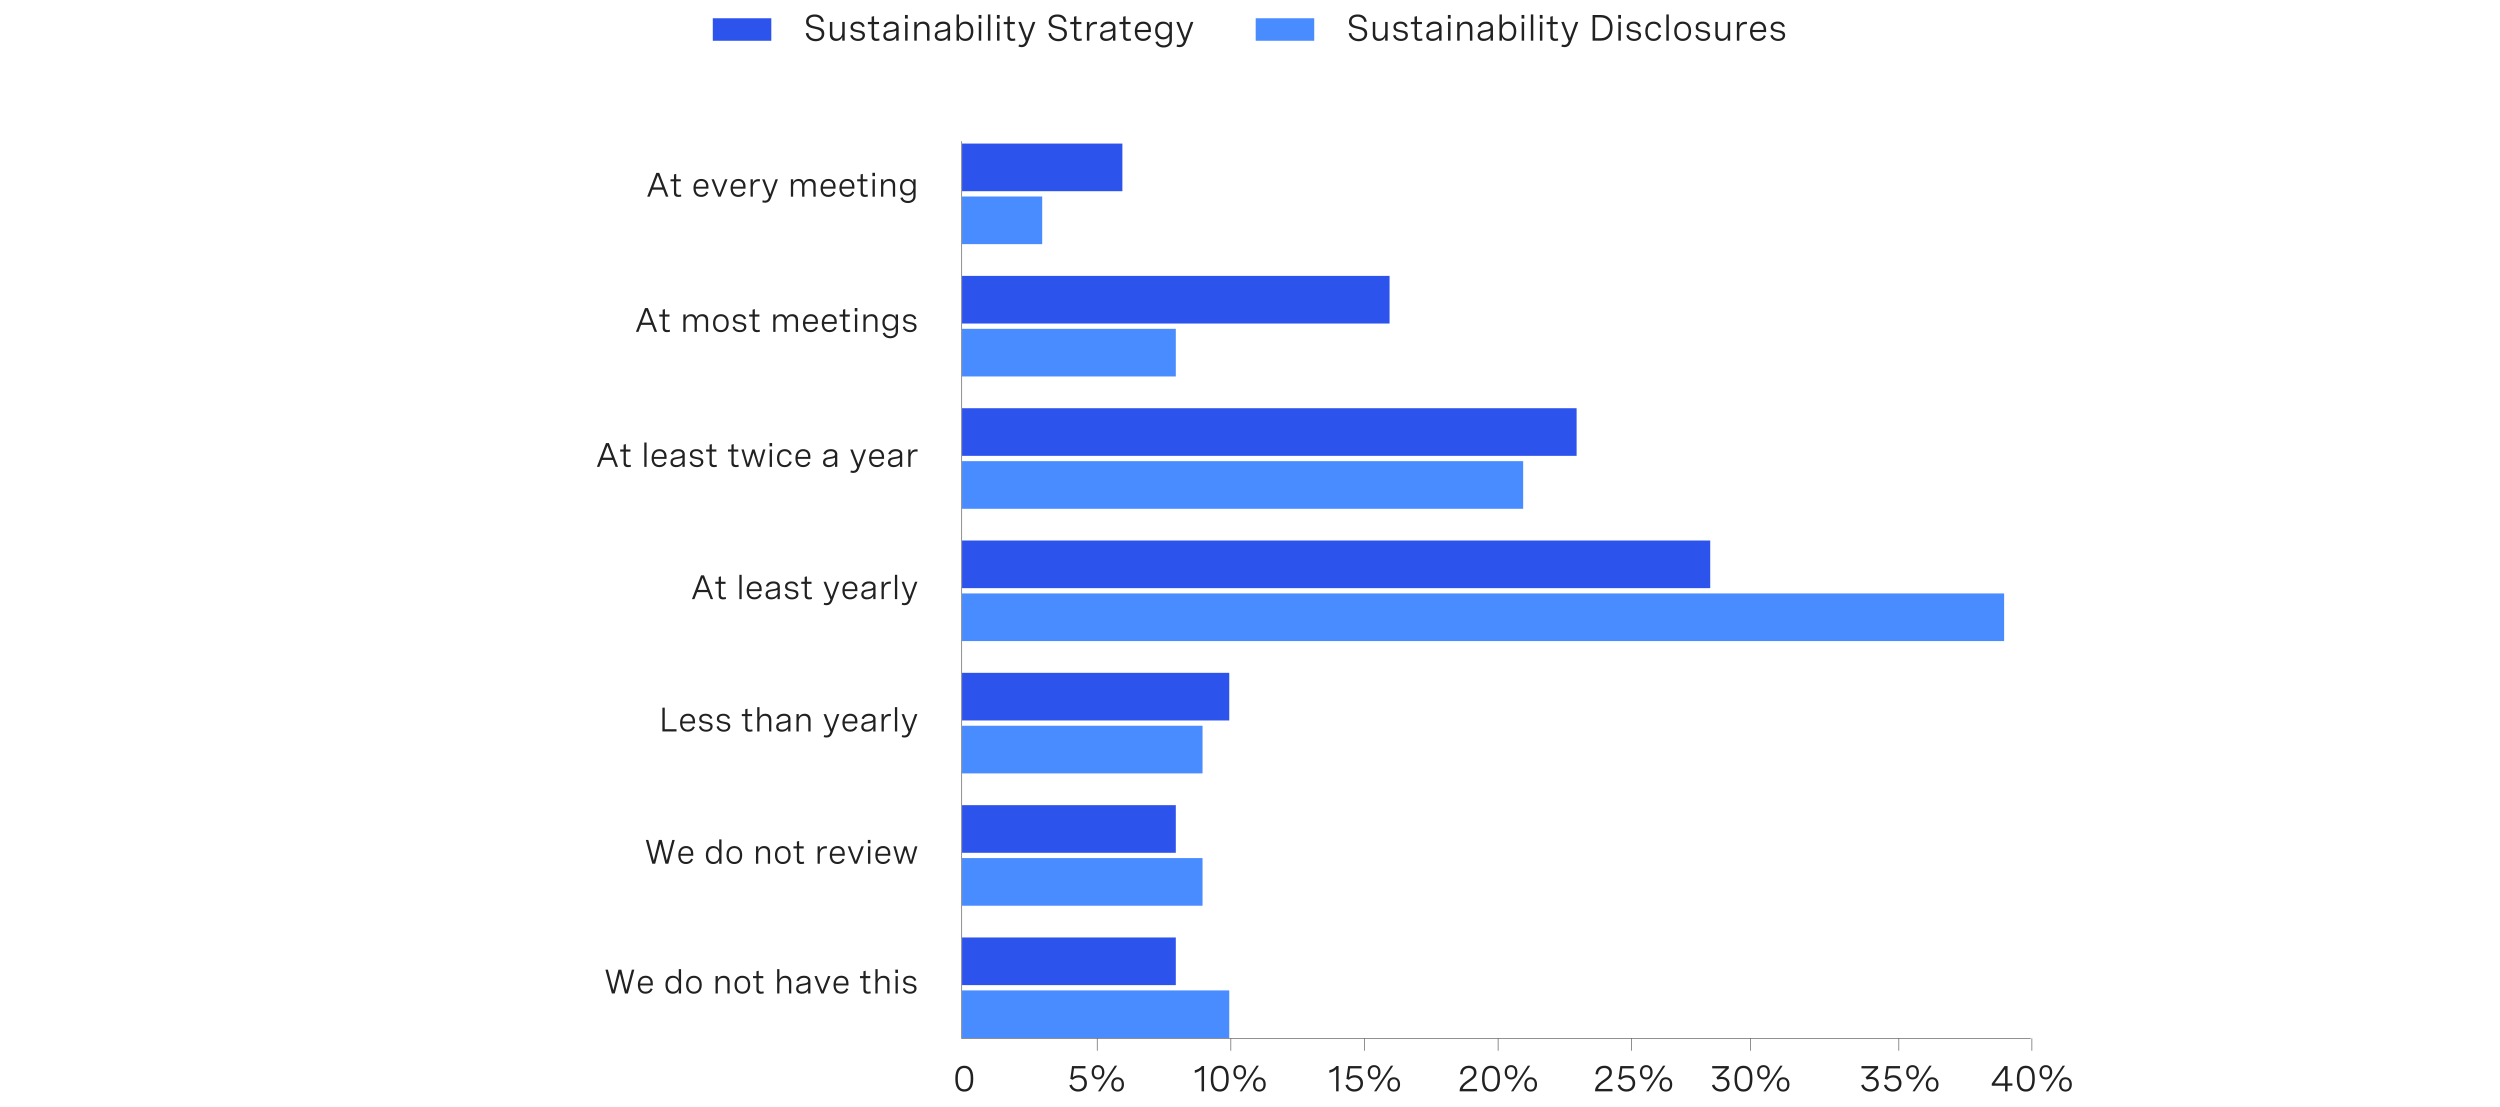 <?xml version="1.0" encoding="UTF-8"?><svg xmlns="http://www.w3.org/2000/svg" viewBox="0 0 956 423.22"><g id="a"/><g id="b"><g><g><g><path d="M521.68,8.43c-.15-1.22-1.02-2.04-2.56-2.04-1.34,0-2.28,.62-2.28,1.8,0,1.39,1.3,1.67,2.69,1.97,1.55,.33,3.29,.65,3.29,2.69,0,1.74-1.27,2.92-3.27,2.92s-3.61-1.24-3.81-3.04l.97-.17c.18,1.45,1.31,2.33,2.84,2.33,1.42,0,2.28-.76,2.28-1.89,0-1.41-1.33-1.7-2.73-2.01-1.58-.34-3.25-.7-3.25-2.69,0-1.8,1.37-2.78,3.32-2.78,2.06,0,3.24,1.09,3.47,2.73l-.96,.17Z" style="fill:#212121;"/><path d="M530.63,15.55h-.94v-1.39c-.43,.94-1.22,1.5-2.36,1.5-1.5,0-2.37-.95-2.37-2.49v-4.79h.94v4.44c0,1.24,.57,1.96,1.65,1.96,1.32,0,2.14-1.03,2.14-2.37v-4.03h.94v7.16Z" style="fill:#212121;"/><path d="M537.39,10.37c-.25-.85-.89-1.32-1.93-1.32s-1.67,.48-1.67,1.22c0,.94,.97,1.1,2.03,1.28,1.22,.2,2.56,.42,2.56,1.91,0,1.32-1.05,2.2-2.66,2.2-1.47,0-2.66-.74-3-2.08l.88-.26c.27,1.07,1.12,1.54,2.13,1.54,1.07,0,1.72-.52,1.72-1.27,0-.93-.99-1.09-2.05-1.29-1.22-.22-2.54-.46-2.54-1.94,0-1.33,1.06-2.11,2.64-2.11s2.46,.77,2.74,1.87l-.84,.25Z" style="fill:#212121;"/><path d="M543.75,8.38v.86h-1.89v4.4c0,.62,.17,1.17,1.11,1.17,.27,0,.56-.05,.87-.13l.1,.79c-.42,.12-.85,.18-1.26,.18-1.76,0-1.76-1.32-1.76-1.81v-4.6h-1.42v-.86h1.42v-1.98l.94-.25v2.23h1.89Z" style="fill:#212121;"/><path d="M551.25,10.42v5.13h-.93v-1.31c-.59,1.06-1.62,1.42-2.64,1.42-1.48,0-2.3-.77-2.3-2.04,0-1.76,1.58-1.95,2.91-2.12,1.13-.15,2.02-.29,2.02-1.18,0-.72-.58-1.22-1.72-1.22s-1.89,.51-2.19,1.39l-.9-.27c.4-1.22,1.47-1.98,3.1-1.98s2.65,.79,2.65,2.17Zm-.94,2.31v-1.05c-.47,.32-1.22,.44-1.98,.55-1.06,.15-2.02,.27-2.02,1.35,0,.85,.6,1.22,1.54,1.22,1.37,0,2.45-.77,2.45-2.08Z" style="fill:#212121;"/><path d="M554.74,5.72v1.38h-1.07v-1.38h1.07Zm-.07,2.67v7.16h-.94v-7.16h.94Z" style="fill:#212121;"/><path d="M557.23,8.38h.94v1.36c.43-.94,1.22-1.5,2.42-1.5,1.59,0,2.45,.96,2.45,2.49v4.81h-.94v-4.47c0-1.24-.57-1.96-1.72-1.96-1.39,0-2.21,1.03-2.21,2.37v4.06h-.94v-7.16Z" style="fill:#212121;"/><path d="M570.91,10.42v5.13h-.93v-1.31c-.59,1.06-1.62,1.42-2.64,1.42-1.48,0-2.3-.77-2.3-2.04,0-1.76,1.58-1.95,2.91-2.12,1.13-.15,2.02-.29,2.02-1.18,0-.72-.58-1.22-1.72-1.22s-1.89,.51-2.19,1.39l-.9-.27c.4-1.22,1.47-1.98,3.1-1.98s2.65,.79,2.65,2.17Zm-.94,2.31v-1.05c-.47,.32-1.22,.44-1.98,.55-1.06,.15-2.02,.27-2.02,1.35,0,.85,.6,1.22,1.54,1.22,1.37,0,2.45-.77,2.45-2.08Z" style="fill:#212121;"/><path d="M573.4,15.55V5.52h.94v4.29c.46-1.13,1.36-1.57,2.44-1.57,2.02,0,3.04,1.5,3.04,3.71s-1.02,3.71-3.06,3.71c-1.07,0-1.96-.42-2.43-1.59v1.48h-.93Zm5.48-3.6c0-1.79-.85-2.86-2.26-2.86s-2.28,1.06-2.28,2.86,.85,2.86,2.28,2.86,2.26-1.07,2.26-2.86Z" style="fill:#212121;"/><path d="M582.9,5.72v1.38h-1.07v-1.38h1.07Zm-.07,2.67v7.16h-.94v-7.16h.94Z" style="fill:#212121;"/><path d="M585.39,5.52h.94V15.55h-.94V5.52Z" style="fill:#212121;"/><path d="M589.88,5.72v1.38h-1.07v-1.38h1.07Zm-.07,2.67v7.16h-.94v-7.16h.94Z" style="fill:#212121;"/><path d="M595.67,8.38v.86h-1.89v4.4c0,.62,.17,1.17,1.11,1.17,.27,0,.56-.05,.87-.13l.1,.79c-.42,.12-.85,.18-1.26,.18-1.76,0-1.76-1.32-1.76-1.81v-4.6h-1.42v-.86h1.42v-1.98l.94-.25v2.23h1.89Z" style="fill:#212121;"/><path d="M602.54,8.38h1l-2.91,7.89c-.44,1.18-1.25,1.76-2.34,1.76-.38,0-.81-.08-1.2-.2l.18-.81c.3,.09,.59,.16,.9,.16,.89,0,1.37-.54,1.68-1.54l-2.84-7.26h1.03l2.3,6.14,2.18-6.14Z" style="fill:#212121;"/><path d="M609.02,5.74h3.23c2.74,0,4.4,1.8,4.4,4.85s-1.63,4.95-4.42,4.95h-3.22V5.74Zm.97,.93v7.94h2.07c2.37,0,3.6-1.48,3.6-4.01s-1.23-3.94-3.6-3.94h-2.07Z" style="fill:#212121;"/><path d="M619.87,5.72v1.38h-1.07v-1.38h1.07Zm-.07,2.67v7.16h-.94v-7.16h.94Z" style="fill:#212121;"/><path d="M626.57,10.37c-.25-.85-.89-1.32-1.93-1.32s-1.67,.48-1.67,1.22c0,.94,.97,1.1,2.03,1.28,1.22,.2,2.56,.42,2.56,1.91,0,1.32-1.05,2.2-2.66,2.2-1.47,0-2.66-.74-3-2.08l.88-.26c.27,1.07,1.12,1.54,2.13,1.54,1.07,0,1.72-.52,1.72-1.27,0-.93-.99-1.09-2.05-1.29-1.22-.22-2.54-.46-2.54-1.94,0-1.33,1.06-2.11,2.64-2.11s2.46,.77,2.74,1.87l-.84,.25Z" style="fill:#212121;"/><path d="M634.3,10.61c-.25-.97-.93-1.51-1.96-1.51-1.35,0-2.26,.94-2.26,2.87,0,1.81,.79,2.84,2.24,2.84,1.06,0,1.74-.55,1.98-1.56l.91,.2c-.33,1.33-1.3,2.21-2.89,2.21-2,0-3.17-1.39-3.17-3.69s1.24-3.72,3.21-3.72c1.59,0,2.53,.87,2.86,2.16l-.91,.2Z" style="fill:#212121;"/><path d="M637.21,5.52h.94V15.55h-.94V5.52Z" style="fill:#212121;"/><path d="M646.68,11.95c0,2.31-1.24,3.71-3.23,3.71s-3.23-1.39-3.23-3.71,1.24-3.71,3.23-3.71,3.23,1.4,3.23,3.71Zm-5.52,0c0,1.84,.86,2.86,2.29,2.86s2.3-1.02,2.3-2.86-.86-2.86-2.3-2.86-2.29,1.03-2.29,2.86Z" style="fill:#212121;"/><path d="M652.97,10.37c-.25-.85-.89-1.32-1.93-1.32s-1.67,.48-1.67,1.22c0,.94,.97,1.1,2.03,1.28,1.22,.2,2.56,.42,2.56,1.91,0,1.32-1.05,2.2-2.66,2.2-1.47,0-2.66-.74-3-2.08l.88-.26c.27,1.07,1.12,1.54,2.13,1.54,1.07,0,1.72-.52,1.72-1.27,0-.93-.99-1.09-2.05-1.29-1.22-.22-2.54-.46-2.54-1.94,0-1.33,1.06-2.11,2.64-2.11s2.46,.77,2.74,1.87l-.84,.25Z" style="fill:#212121;"/><path d="M661.62,15.55h-.94v-1.39c-.43,.94-1.22,1.5-2.36,1.5-1.5,0-2.37-.95-2.37-2.49v-4.79h.94v4.44c0,1.24,.57,1.96,1.65,1.96,1.32,0,2.14-1.03,2.14-2.37v-4.03h.94v7.16Z" style="fill:#212121;"/><path d="M664.18,8.38h.94v1.59c.38-1.17,1.27-1.65,2.32-1.65,.2,0,.4,.02,.61,.06l-.05,.9c-.21-.03-.4-.05-.61-.05-1.46,0-2.27,.98-2.27,2.69v3.64h-.94v-7.16Z" style="fill:#212121;"/><path d="M675.37,12.25h-5.23c.03,1.5,.77,2.56,2.27,2.56,1.11,0,1.78-.58,2.1-1.37l.77,.37c-.48,1.08-1.42,1.85-2.93,1.85-2.08,0-3.14-1.48-3.14-3.65,0-2.31,1.22-3.76,3.22-3.76,1.76,0,2.94,1.13,2.94,3.14v.86Zm-5.22-.8h4.27v-.14c0-1.5-.8-2.21-2.02-2.21-1.39,0-2.14,1-2.25,2.35Z" style="fill:#212121;"/><path d="M681.65,10.37c-.25-.85-.89-1.32-1.93-1.32s-1.67,.48-1.67,1.22c0,.94,.97,1.1,2.03,1.28,1.22,.2,2.56,.42,2.56,1.91,0,1.32-1.05,2.2-2.66,2.2-1.47,0-2.66-.74-3-2.08l.88-.26c.27,1.07,1.12,1.54,2.13,1.54,1.07,0,1.72-.52,1.72-1.27,0-.93-.99-1.09-2.05-1.29-1.22-.22-2.54-.46-2.54-1.94,0-1.33,1.06-2.11,2.64-2.11s2.46,.77,2.74,1.87l-.84,.25Z" style="fill:#212121;"/></g><rect x="480.18" y="6.98" width="22.38" height="8.61" style="fill:#488cff;"/></g><g><g><path d="M314.07,8.43c-.15-1.22-1.02-2.04-2.56-2.04-1.34,0-2.28,.62-2.28,1.8,0,1.39,1.3,1.67,2.69,1.97,1.55,.33,3.29,.65,3.29,2.69,0,1.74-1.27,2.92-3.27,2.92s-3.61-1.24-3.81-3.04l.97-.17c.18,1.45,1.31,2.33,2.84,2.33,1.42,0,2.28-.76,2.28-1.89,0-1.41-1.33-1.7-2.73-2.01-1.58-.34-3.25-.7-3.25-2.69,0-1.8,1.37-2.78,3.32-2.78,2.06,0,3.24,1.09,3.47,2.73l-.96,.17Z" style="fill:#212121;"/><path d="M323.02,15.55h-.94v-1.39c-.43,.94-1.22,1.5-2.36,1.5-1.5,0-2.37-.95-2.37-2.49v-4.79h.94v4.44c0,1.24,.57,1.96,1.65,1.96,1.32,0,2.14-1.03,2.14-2.37v-4.03h.94v7.16Z" style="fill:#212121;"/><path d="M329.78,10.37c-.25-.85-.89-1.32-1.93-1.32s-1.67,.48-1.67,1.22c0,.94,.97,1.1,2.03,1.28,1.22,.2,2.56,.42,2.56,1.91,0,1.32-1.05,2.2-2.66,2.2-1.47,0-2.66-.74-3-2.08l.88-.26c.27,1.07,1.12,1.54,2.13,1.54,1.07,0,1.72-.52,1.72-1.27,0-.93-.99-1.09-2.05-1.29-1.22-.22-2.54-.46-2.54-1.94,0-1.33,1.06-2.11,2.64-2.11s2.46,.77,2.74,1.87l-.84,.25Z" style="fill:#212121;"/><path d="M336.14,8.38v.86h-1.89v4.4c0,.62,.17,1.17,1.11,1.17,.27,0,.56-.05,.87-.13l.1,.79c-.42,.12-.85,.18-1.26,.18-1.76,0-1.76-1.32-1.76-1.81v-4.6h-1.42v-.86h1.42v-1.98l.94-.25v2.23h1.89Z" style="fill:#212121;"/><path d="M343.64,10.42v5.13h-.93v-1.31c-.59,1.06-1.62,1.42-2.64,1.42-1.48,0-2.3-.77-2.3-2.04,0-1.76,1.58-1.95,2.91-2.12,1.13-.15,2.02-.29,2.02-1.18,0-.72-.58-1.22-1.72-1.22s-1.89,.51-2.19,1.39l-.9-.27c.4-1.22,1.47-1.98,3.1-1.98s2.65,.79,2.65,2.17Zm-.94,2.31v-1.05c-.47,.32-1.22,.44-1.98,.55-1.06,.15-2.02,.27-2.02,1.35,0,.85,.6,1.22,1.54,1.22,1.37,0,2.45-.77,2.45-2.08Z" style="fill:#212121;"/><path d="M347.13,5.72v1.38h-1.07v-1.38h1.07Zm-.07,2.67v7.16h-.94v-7.16h.94Z" style="fill:#212121;"/><path d="M349.62,8.38h.94v1.36c.43-.94,1.22-1.5,2.42-1.5,1.59,0,2.45,.96,2.45,2.49v4.81h-.94v-4.47c0-1.24-.57-1.96-1.72-1.96-1.39,0-2.21,1.03-2.21,2.37v4.06h-.94v-7.16Z" style="fill:#212121;"/><path d="M363.31,10.42v5.13h-.93v-1.31c-.59,1.06-1.62,1.42-2.64,1.42-1.48,0-2.3-.77-2.3-2.04,0-1.76,1.58-1.95,2.91-2.12,1.13-.15,2.02-.29,2.02-1.18,0-.72-.58-1.22-1.72-1.22s-1.89,.51-2.19,1.39l-.9-.27c.4-1.22,1.47-1.98,3.1-1.98s2.65,.79,2.65,2.17Zm-.94,2.31v-1.05c-.47,.32-1.22,.44-1.98,.55-1.06,.15-2.02,.27-2.02,1.35,0,.85,.6,1.22,1.54,1.22,1.37,0,2.45-.77,2.45-2.08Z" style="fill:#212121;"/><path d="M365.79,15.55V5.52h.94v4.29c.46-1.13,1.36-1.57,2.44-1.57,2.02,0,3.04,1.5,3.04,3.71s-1.02,3.71-3.06,3.71c-1.07,0-1.96-.42-2.43-1.59v1.48h-.93Zm5.48-3.6c0-1.79-.85-2.86-2.26-2.86s-2.28,1.06-2.28,2.86,.85,2.86,2.28,2.86,2.26-1.07,2.26-2.86Z" style="fill:#212121;"/><path d="M375.29,5.72v1.38h-1.07v-1.38h1.07Zm-.07,2.67v7.16h-.94v-7.16h.94Z" style="fill:#212121;"/><path d="M377.78,5.52h.94V15.55h-.94V5.52Z" style="fill:#212121;"/><path d="M382.28,5.72v1.38h-1.07v-1.38h1.07Zm-.07,2.67v7.16h-.94v-7.16h.94Z" style="fill:#212121;"/><path d="M388.07,8.38v.86h-1.89v4.4c0,.62,.17,1.17,1.11,1.17,.27,0,.56-.05,.87-.13l.1,.79c-.42,.12-.85,.18-1.26,.18-1.76,0-1.76-1.32-1.76-1.81v-4.6h-1.42v-.86h1.42v-1.98l.94-.25v2.23h1.89Z" style="fill:#212121;"/><path d="M394.93,8.38h1l-2.91,7.89c-.44,1.18-1.25,1.76-2.34,1.76-.38,0-.81-.08-1.2-.2l.18-.81c.3,.09,.59,.16,.9,.16,.89,0,1.37-.54,1.68-1.54l-2.84-7.26h1.03l2.3,6.14,2.18-6.14Z" style="fill:#212121;"/><path d="M406.86,8.43c-.15-1.22-1.02-2.04-2.56-2.04-1.34,0-2.28,.62-2.28,1.8,0,1.39,1.3,1.67,2.69,1.97,1.55,.33,3.29,.65,3.29,2.69,0,1.74-1.27,2.92-3.27,2.92s-3.61-1.24-3.81-3.04l.97-.17c.18,1.45,1.31,2.33,2.84,2.33,1.42,0,2.28-.76,2.28-1.89,0-1.41-1.33-1.7-2.73-2.01-1.58-.34-3.25-.7-3.25-2.69,0-1.8,1.37-2.78,3.32-2.78,2.06,0,3.24,1.09,3.47,2.73l-.96,.17Z" style="fill:#212121;"/><path d="M413.52,8.38v.86h-1.89v4.4c0,.62,.17,1.17,1.11,1.17,.27,0,.56-.05,.87-.13l.1,.79c-.42,.12-.85,.18-1.26,.18-1.76,0-1.76-1.32-1.76-1.81v-4.6h-1.42v-.86h1.42v-1.98l.94-.25v2.23h1.89Z" style="fill:#212121;"/><path d="M415.63,8.38h.94v1.59c.38-1.17,1.27-1.65,2.32-1.65,.2,0,.4,.02,.61,.06l-.05,.9c-.21-.03-.4-.05-.61-.05-1.46,0-2.27,.98-2.27,2.69v3.64h-.94v-7.16Z" style="fill:#212121;"/><path d="M426.53,10.42v5.13h-.93v-1.31c-.59,1.06-1.62,1.42-2.64,1.42-1.48,0-2.3-.77-2.3-2.04,0-1.76,1.58-1.95,2.91-2.12,1.13-.15,2.02-.29,2.02-1.18,0-.72-.58-1.22-1.72-1.22s-1.89,.51-2.19,1.39l-.9-.27c.4-1.22,1.47-1.98,3.1-1.98s2.65,.79,2.65,2.17Zm-.94,2.31v-1.05c-.47,.32-1.22,.44-1.98,.55-1.06,.15-2.02,.27-2.02,1.35,0,.85,.6,1.22,1.54,1.22,1.37,0,2.45-.77,2.45-2.08Z" style="fill:#212121;"/><path d="M432.32,8.38v.86h-1.89v4.4c0,.62,.17,1.17,1.11,1.17,.27,0,.56-.05,.87-.13l.1,.79c-.42,.12-.85,.18-1.26,.18-1.76,0-1.76-1.32-1.76-1.81v-4.6h-1.42v-.86h1.42v-1.98l.94-.25v2.23h1.89Z" style="fill:#212121;"/><path d="M440.11,12.25h-5.23c.03,1.5,.77,2.56,2.27,2.56,1.11,0,1.78-.58,2.1-1.37l.77,.37c-.48,1.08-1.42,1.85-2.93,1.85-2.08,0-3.14-1.48-3.14-3.65,0-2.31,1.22-3.76,3.22-3.76,1.76,0,2.94,1.13,2.94,3.14v.86Zm-5.22-.8h4.27v-.14c0-1.5-.8-2.21-2.02-2.21-1.39,0-2.14,1-2.25,2.35Z" style="fill:#212121;"/><path d="M448.13,8.38v6.93c0,1.7-1.24,2.86-3.17,2.86-1.64,0-2.76-.85-3.12-2.09l.9-.25c.28,.94,1.06,1.5,2.24,1.5,1.39,0,2.21-.77,2.21-1.99v-1.8c-.44,1.09-1.33,1.53-2.43,1.53-2.01,0-3.04-1.46-3.04-3.42s1.01-3.4,3.05-3.4c1.07,0,1.97,.4,2.43,1.5v-1.37h.94Zm-5.48,3.27c0,1.54,.86,2.57,2.27,2.57s2.27-1.03,2.27-2.57-.85-2.56-2.27-2.56-2.27,1.03-2.27,2.56Z" style="fill:#212121;"/><path d="M455.36,8.38h1l-2.91,7.89c-.44,1.18-1.25,1.76-2.34,1.76-.38,0-.81-.08-1.2-.2l.18-.81c.3,.09,.59,.16,.9,.16,.89,0,1.37-.54,1.68-1.54l-2.84-7.26h1.03l2.3,6.14,2.18-6.14Z" style="fill:#212121;"/></g><rect x="272.57" y="6.98" width="22.38" height="8.61" style="fill:#2d53ed;"/></g></g><g><g><rect x="367.89" y="75.14" width="30.65" height="18.22" style="fill:#488cff;"/><rect x="367.89" y="125.74" width="81.74" height="18.22" style="fill:#488cff;"/><rect x="367.89" y="176.34" width="214.57" height="18.22" style="fill:#488cff;"/><rect x="367.89" y="226.93" width="398.49" height="18.22" style="fill:#488cff;"/><rect x="367.89" y="277.53" width="91.96" height="18.22" style="fill:#488cff;"/><rect x="367.89" y="328.13" width="91.96" height="18.22" style="fill:#488cff;"/><rect x="367.89" y="378.73" width="102.18" height="18.22" style="fill:#488cff;"/></g><g><rect x="367.89" y="54.9" width="61.31" height="18.22" style="fill:#2d53ed;"/><rect x="367.89" y="105.5" width="163.48" height="18.22" style="fill:#2d53ed;"/><rect x="367.89" y="156.1" width="235.01" height="18.22" style="fill:#2d53ed;"/><rect x="367.89" y="206.69" width="286.1" height="18.22" style="fill:#2d53ed;"/><rect x="367.89" y="257.29" width="102.18" height="18.22" style="fill:#2d53ed;"/><rect x="367.89" y="307.89" width="81.74" height="18.22" style="fill:#2d53ed;"/><rect x="367.89" y="358.49" width="81.74" height="18.22" style="fill:#2d53ed;"/></g></g><line x1="776.55" y1="397.19" x2="367.76" y2="397.19" style="fill:none; stroke:#585656; stroke-miterlimit:10; stroke-width:.25px;"/><line x1="367.76" y1="397.19" x2="367.76" y2="54" style="fill:none; stroke:#585656; stroke-miterlimit:10; stroke-width:.25px;"/><line x1="419.58" y1="401.8" x2="419.58" y2="397.06" style="fill:none; stroke:#585656; stroke-miterlimit:10; stroke-width:.25px;"/><line x1="572.88" y1="401.8" x2="572.88" y2="397.06" style="fill:none; stroke:#585656; stroke-miterlimit:10; stroke-width:.25px;"/><line x1="669.44" y1="401.8" x2="669.44" y2="397.06" style="fill:none; stroke:#585656; stroke-miterlimit:10; stroke-width:.25px;"/><line x1="521.76" y1="401.8" x2="521.76" y2="397.06" style="fill:none; stroke:#585656; stroke-miterlimit:10; stroke-width:.25px;"/><line x1="623.94" y1="401.8" x2="623.94" y2="397.06" style="fill:none; stroke:#585656; stroke-miterlimit:10; stroke-width:.25px;"/><line x1="726.11" y1="401.8" x2="726.11" y2="397.06" style="fill:none; stroke:#585656; stroke-miterlimit:10; stroke-width:.25px;"/><line x1="470.67" y1="401.8" x2="470.67" y2="397.06" style="fill:none; stroke:#585656; stroke-miterlimit:10; stroke-width:.25px;"/><line x1="776.99" y1="401.8" x2="776.99" y2="397.06" style="fill:none; stroke:#585656; stroke-miterlimit:10; stroke-width:.25px;"/><g><path d="M767.69,414.28h1.85v.9h-1.85v2.15h-.95v-2.15h-5.09v-.83l4.89-6.69h1.16v6.62Zm-.95,0v-5.42l-3.98,5.42h3.98Z" style="fill:#212121;"/><path d="M778.1,412.28v.41c0,3.11-1.18,4.75-3.42,4.75s-3.43-1.64-3.43-4.75v-.41c0-3.11,1.18-4.75,3.43-4.75s3.42,1.64,3.42,4.75Zm-5.88,0v.41c0,2.59,.81,3.86,2.46,3.86s2.45-1.27,2.45-3.86v-.41c0-2.59-.81-3.86-2.45-3.86s-2.46,1.27-2.46,3.86Z" style="fill:#212121;"/><path d="M784.77,410.04c0,1.68-.94,2.75-2.43,2.75s-2.43-1.07-2.43-2.75,.94-2.74,2.43-2.74,2.43,1.07,2.43,2.74Zm-3.99,0c0,1.26,.55,1.98,1.56,1.98s1.55-.72,1.55-1.98-.55-1.97-1.55-1.97-1.56,.72-1.56,1.97Zm8.87-2.52l-6.43,9.8h-.9l6.43-9.8h.9Zm2.62,7.16c0,1.68-.94,2.75-2.43,2.75s-2.43-1.07-2.43-2.75,.94-2.73,2.43-2.73,2.43,1.06,2.43,2.73Zm-3.99,0c0,1.26,.55,1.98,1.56,1.98s1.56-.72,1.56-1.98-.55-1.97-1.56-1.97-1.56,.72-1.56,1.97Z" style="fill:#212121;"/></g><g><path d="M711.83,407.66h6.35v.91l-3.45,3.31c.28-.05,.55-.08,.83-.08,1.66,0,2.91,.98,2.91,2.67s-1.3,2.96-3.31,2.96c-1.71,0-3.01-.91-3.45-2.43l.94-.29c.29,1.12,1.22,1.83,2.52,1.83,1.38,0,2.32-.82,2.32-2.06,0-1.16-.83-1.87-2.17-1.87-.51,0-1.05,.1-1.43,.22l-.51-.8,3.57-3.48h-5.12v-.9Z" style="fill:#212121;"/><path d="M726.57,407.66v.9h-4.38l-.46,3.4c.71-.57,1.52-.8,2.32-.8,1.97,0,3.08,1.33,3.08,3.07,0,1.89-1.3,3.2-3.34,3.2-1.67,0-2.94-.89-3.38-2.42l.92-.28c.33,1.15,1.25,1.81,2.47,1.81,1.45,0,2.34-.93,2.34-2.26,0-1.23-.76-2.25-2.23-2.25-.86,0-1.68,.34-2.2,.88l-.94-.34,.66-4.91h5.12Z" style="fill:#212121;"/><path d="M733.79,410.04c0,1.68-.94,2.75-2.43,2.75s-2.43-1.07-2.43-2.75,.94-2.74,2.43-2.74,2.43,1.07,2.43,2.74Zm-3.99,0c0,1.26,.55,1.98,1.56,1.98s1.55-.72,1.55-1.98-.55-1.97-1.55-1.97-1.56,.72-1.56,1.97Zm8.87-2.52l-6.43,9.8h-.9l6.43-9.8h.9Zm2.62,7.16c0,1.68-.94,2.75-2.43,2.75s-2.43-1.07-2.43-2.75,.94-2.73,2.43-2.73,2.43,1.06,2.43,2.73Zm-3.99,0c0,1.26,.55,1.98,1.56,1.98s1.56-.72,1.56-1.98-.55-1.97-1.56-1.97-1.56,.72-1.56,1.97Z" style="fill:#212121;"/></g><g><path d="M654.75,407.66h6.35v.91l-3.45,3.31c.28-.05,.55-.08,.83-.08,1.66,0,2.91,.98,2.91,2.67s-1.3,2.96-3.31,2.96c-1.72,0-3.01-.91-3.45-2.43l.94-.29c.29,1.11,1.22,1.83,2.52,1.83,1.38,0,2.32-.82,2.32-2.06,0-1.16-.83-1.87-2.17-1.87-.51,0-1.05,.1-1.43,.23l-.51-.8,3.57-3.48h-5.12v-.9Z" style="fill:#212121;"/><path d="M670.13,412.28v.41c0,3.11-1.18,4.75-3.42,4.75s-3.43-1.64-3.43-4.75v-.41c0-3.11,1.18-4.75,3.43-4.75s3.42,1.64,3.42,4.75Zm-5.89,0v.41c0,2.59,.81,3.86,2.46,3.86s2.45-1.27,2.45-3.86v-.41c0-2.59-.81-3.86-2.45-3.86s-2.46,1.27-2.46,3.86Z" style="fill:#212121;"/><path d="M676.79,410.04c0,1.67-.94,2.75-2.43,2.75s-2.43-1.07-2.43-2.75,.94-2.74,2.43-2.74,2.43,1.07,2.43,2.74Zm-3.99,0c0,1.26,.55,1.98,1.57,1.98s1.55-.72,1.55-1.98-.55-1.97-1.55-1.97-1.57,.72-1.57,1.97Zm8.87-2.52l-6.43,9.8h-.9l6.43-9.8h.9Zm2.62,7.16c0,1.68-.94,2.75-2.43,2.75s-2.43-1.07-2.43-2.75,.94-2.73,2.43-2.73,2.43,1.06,2.43,2.73Zm-3.99,0c0,1.26,.55,1.98,1.56,1.98s1.56-.72,1.56-1.98-.55-1.97-1.56-1.97-1.56,.72-1.56,1.97Z" style="fill:#212121;"/></g><g><path d="M616.6,417.33h-6.64v-.33c0-1.22,.96-2.42,2.39-3.44l1.26-.9c.74-.53,1.79-1.29,1.79-2.52,0-1.03-.72-1.72-1.95-1.72-1.39,0-2.31,.9-2.35,2.44l-.96-.08c.05-1.89,1.25-3.25,3.38-3.25,1.88,0,2.86,1.07,2.86,2.58,0,1.65-1.16,2.49-2.23,3.25l-1.37,.98c-.88,.63-1.53,1.37-1.7,2.08h5.53v.9Z" style="fill:#212121;"/><path d="M624.74,407.66v.9h-4.38l-.46,3.4c.71-.57,1.52-.8,2.32-.8,1.97,0,3.08,1.33,3.08,3.07,0,1.89-1.3,3.2-3.34,3.2-1.67,0-2.94-.9-3.38-2.42l.92-.28c.34,1.15,1.25,1.81,2.47,1.81,1.45,0,2.34-.93,2.34-2.26,0-1.23-.76-2.25-2.23-2.25-.85,0-1.67,.34-2.19,.88l-.94-.34,.66-4.91h5.12Z" style="fill:#212121;"/><path d="M631.96,410.04c0,1.67-.94,2.75-2.43,2.75s-2.43-1.07-2.43-2.75,.94-2.74,2.43-2.74,2.43,1.07,2.43,2.74Zm-3.99,0c0,1.26,.55,1.98,1.57,1.98s1.55-.72,1.55-1.98-.55-1.97-1.55-1.97-1.57,.72-1.57,1.97Zm8.87-2.52l-6.43,9.8h-.9l6.43-9.8h.9Zm2.62,7.16c0,1.68-.94,2.75-2.43,2.75s-2.43-1.07-2.43-2.75,.94-2.73,2.43-2.73,2.43,1.06,2.43,2.73Zm-3.99,0c0,1.26,.55,1.98,1.56,1.98s1.56-.72,1.56-1.98-.55-1.97-1.56-1.97-1.56,.72-1.56,1.97Z" style="fill:#212121;"/></g><g><path d="M564.82,417.33h-6.64v-.33c0-1.22,.96-2.42,2.39-3.44l1.26-.9c.74-.53,1.79-1.29,1.79-2.52,0-1.03-.72-1.72-1.95-1.72-1.39,0-2.31,.9-2.35,2.44l-.96-.08c.05-1.89,1.25-3.25,3.38-3.25,1.88,0,2.86,1.07,2.86,2.58,0,1.65-1.16,2.49-2.23,3.25l-1.37,.98c-.88,.63-1.53,1.37-1.7,2.08h5.53v.9Z" style="fill:#212121;"/><path d="M573.59,412.28v.41c0,3.11-1.18,4.75-3.42,4.75s-3.43-1.64-3.43-4.75v-.41c0-3.11,1.18-4.75,3.43-4.75s3.42,1.64,3.42,4.75Zm-5.89,0v.41c0,2.59,.81,3.86,2.46,3.86s2.45-1.27,2.45-3.86v-.41c0-2.59-.81-3.86-2.45-3.86s-2.46,1.27-2.46,3.86Z" style="fill:#212121;"/><path d="M580.26,410.04c0,1.67-.94,2.75-2.43,2.75s-2.43-1.07-2.43-2.75,.94-2.74,2.43-2.74,2.43,1.07,2.43,2.74Zm-3.99,0c0,1.26,.55,1.98,1.57,1.98s1.55-.72,1.55-1.98-.55-1.97-1.55-1.97-1.57,.72-1.57,1.97Zm8.87-2.52l-6.43,9.8h-.9l6.43-9.8h.9Zm2.62,7.16c0,1.68-.94,2.75-2.43,2.75s-2.43-1.07-2.43-2.75,.94-2.73,2.43-2.73,2.43,1.06,2.43,2.73Zm-3.99,0c0,1.26,.55,1.98,1.56,1.98s1.56-.72,1.56-1.98-.55-1.97-1.56-1.97-1.56,.72-1.56,1.97Z" style="fill:#212121;"/></g><g><path d="M511.88,407.66v9.67h-.95v-8.46c-.62,.68-1.48,1.15-2.59,1.39v-1c1.1-.24,2-.79,2.69-1.61h.85Z" style="fill:#212121;"/><path d="M520.66,407.66v.9h-4.38l-.46,3.4c.71-.57,1.52-.8,2.32-.8,1.97,0,3.08,1.33,3.08,3.07,0,1.89-1.3,3.2-3.34,3.2-1.67,0-2.94-.9-3.38-2.42l.92-.28c.33,1.15,1.25,1.81,2.47,1.81,1.45,0,2.34-.93,2.34-2.26,0-1.23-.76-2.25-2.23-2.25-.85,0-1.67,.34-2.19,.88l-.94-.34,.66-4.91h5.12Z" style="fill:#212121;"/><path d="M527.89,410.04c0,1.67-.94,2.75-2.43,2.75s-2.43-1.07-2.43-2.75,.94-2.74,2.43-2.74,2.43,1.07,2.43,2.74Zm-3.99,0c0,1.26,.55,1.98,1.57,1.98s1.55-.72,1.55-1.98-.55-1.97-1.55-1.97-1.57,.72-1.57,1.97Zm8.87-2.52l-6.43,9.8h-.9l6.43-9.8h.9Zm2.62,7.16c0,1.68-.94,2.75-2.43,2.75s-2.43-1.07-2.43-2.75,.94-2.73,2.43-2.73,2.43,1.06,2.43,2.73Zm-3.99,0c0,1.26,.55,1.98,1.56,1.98s1.56-.72,1.56-1.98-.55-1.97-1.56-1.97-1.56,.72-1.56,1.97Z" style="fill:#212121;"/></g><g><path d="M460.43,407.66v9.67h-.95v-8.46c-.62,.68-1.48,1.15-2.59,1.39v-1c1.1-.24,2-.79,2.69-1.61h.85Z" style="fill:#212121;"/><path d="M469.85,412.28v.41c0,3.11-1.18,4.75-3.42,4.75s-3.43-1.64-3.43-4.75v-.41c0-3.11,1.18-4.75,3.43-4.75s3.42,1.64,3.42,4.75Zm-5.89,0v.41c0,2.59,.81,3.86,2.46,3.86s2.45-1.27,2.45-3.86v-.41c0-2.59-.81-3.86-2.45-3.86s-2.46,1.27-2.46,3.86Z" style="fill:#212121;"/><path d="M476.51,410.04c0,1.67-.94,2.75-2.43,2.75s-2.43-1.07-2.43-2.75,.94-2.74,2.43-2.74,2.43,1.07,2.43,2.74Zm-3.99,0c0,1.26,.55,1.98,1.57,1.98s1.55-.72,1.55-1.98-.55-1.97-1.55-1.97-1.57,.72-1.57,1.97Zm8.87-2.52l-6.43,9.8h-.9l6.43-9.8h.9Zm2.62,7.16c0,1.68-.94,2.75-2.43,2.75s-2.43-1.07-2.43-2.75,.94-2.73,2.43-2.73,2.43,1.06,2.43,2.73Zm-3.99,0c0,1.26,.55,1.98,1.56,1.98s1.56-.72,1.56-1.98-.55-1.97-1.56-1.97-1.56,.72-1.56,1.97Z" style="fill:#212121;"/></g><g><path d="M415.08,407.66v.9h-4.38l-.46,3.4c.71-.57,1.52-.8,2.32-.8,1.97,0,3.08,1.33,3.08,3.07,0,1.89-1.3,3.2-3.34,3.2-1.67,0-2.94-.9-3.38-2.42l.92-.28c.33,1.15,1.25,1.81,2.47,1.81,1.45,0,2.34-.93,2.34-2.26,0-1.23-.76-2.25-2.23-2.25-.85,0-1.67,.34-2.19,.88l-.94-.34,.66-4.91h5.12Z" style="fill:#212121;"/><path d="M422.31,410.04c0,1.67-.94,2.75-2.43,2.75s-2.43-1.07-2.43-2.75,.94-2.74,2.43-2.74,2.43,1.07,2.43,2.74Zm-3.99,0c0,1.26,.55,1.98,1.57,1.98s1.55-.72,1.55-1.98-.55-1.97-1.55-1.97-1.57,.72-1.57,1.97Zm8.87-2.52l-6.43,9.8h-.9l6.43-9.8h.9Zm2.62,7.16c0,1.68-.94,2.75-2.43,2.75s-2.43-1.07-2.43-2.75,.94-2.73,2.43-2.73,2.43,1.06,2.43,2.73Zm-3.99,0c0,1.26,.55,1.98,1.56,1.98s1.56-.72,1.56-1.98-.55-1.97-1.56-1.97-1.56,.72-1.56,1.97Z" style="fill:#212121;"/></g><path d="M372.17,412.28v.41c0,3.11-1.18,4.75-3.42,4.75s-3.43-1.64-3.43-4.75v-.41c0-3.11,1.18-4.75,3.43-4.75s3.42,1.64,3.42,4.75Zm-5.89,0v.41c0,2.59,.81,3.86,2.46,3.86s2.45-1.27,2.45-3.86v-.41c0-2.59-.81-3.86-2.45-3.86s-2.46,1.27-2.46,3.86Z" style="fill:#212121;"/><g><path d="M247.49,75.2l3.49-9.1h1.11l3.5,9.1h-.96l-1.02-2.67h-4.14l-1.02,2.67h-.96Zm2.3-3.53h3.5l-1.75-4.6-1.75,4.6Z" style="fill:#212121;"/><path d="M260.33,68.55v.8h-1.75v4.09c0,.57,.16,1.08,1.04,1.08,.25,0,.52-.04,.81-.12l.09,.73c-.39,.11-.79,.17-1.17,.17-1.63,0-1.63-1.22-1.63-1.68v-4.27h-1.31v-.8h1.31v-1.84l.87-.23v2.07h1.75Z" style="fill:#212121;"/><path d="M270.9,72.14h-4.86c.03,1.39,.72,2.38,2.11,2.38,1.03,0,1.65-.54,1.95-1.28l.72,.34c-.44,1-1.32,1.72-2.72,1.72-1.94,0-2.92-1.38-2.92-3.39,0-2.15,1.13-3.49,2.99-3.49,1.64,0,2.73,1.05,2.73,2.91v.8Zm-4.84-.74h3.96v-.13c0-1.39-.74-2.06-1.87-2.06-1.29,0-1.99,.93-2.09,2.18Z" style="fill:#212121;"/><path d="M277.26,68.55h.94l-2.61,6.65h-.91l-2.61-6.65h.93l2.13,5.61,2.12-5.61Z" style="fill:#212121;"/><path d="M285.09,72.14h-4.86c.03,1.39,.72,2.38,2.11,2.38,1.03,0,1.65-.54,1.95-1.28l.72,.34c-.44,1-1.32,1.72-2.72,1.72-1.94,0-2.92-1.38-2.92-3.39,0-2.15,1.13-3.49,2.99-3.49,1.64,0,2.73,1.05,2.73,2.91v.8Zm-4.84-.74h3.96v-.13c0-1.39-.74-2.06-1.87-2.06-1.29,0-1.99,.93-2.09,2.18Z" style="fill:#212121;"/><path d="M287.02,68.55h.87v1.47c.35-1.09,1.18-1.54,2.16-1.54,.18,0,.38,.02,.56,.06l-.05,.83c-.2-.03-.37-.04-.56-.04-1.35,0-2.11,.91-2.11,2.49v3.38h-.87v-6.65Z" style="fill:#212121;"/><path d="M296.55,68.55h.93l-2.7,7.33c-.41,1.1-1.16,1.64-2.17,1.64-.36,0-.75-.07-1.11-.18l.17-.75c.28,.08,.55,.15,.84,.15,.83,0,1.28-.5,1.56-1.43l-2.64-6.74h.95l2.14,5.7,2.02-5.7Z" style="fill:#212121;"/><path d="M302.44,68.55h.87v1.24c.38-.88,1.09-1.37,2.11-1.37s1.73,.54,1.96,1.56c.38-.98,1.14-1.56,2.32-1.56,1.44,0,2.21,.84,2.21,2.26v4.52h-.87v-4.14c0-1.19-.53-1.83-1.54-1.83-1.19,0-1.89,.89-1.89,2.14v3.83h-.88v-4.14c0-1.19-.51-1.83-1.52-1.83-1.19,0-1.91,.88-1.91,2.14v3.83h-.87v-6.65Z" style="fill:#212121;"/><path d="M319.51,72.14h-4.86c.03,1.39,.72,2.38,2.11,2.38,1.03,0,1.65-.54,1.95-1.28l.72,.34c-.45,1-1.32,1.72-2.72,1.72-1.94,0-2.92-1.38-2.92-3.39,0-2.15,1.13-3.49,2.99-3.49,1.64,0,2.73,1.05,2.73,2.91v.8Zm-4.84-.74h3.96v-.13c0-1.39-.74-2.06-1.87-2.06-1.29,0-1.99,.93-2.09,2.18Z" style="fill:#212121;"/><path d="M326.72,72.14h-4.86c.03,1.39,.72,2.38,2.11,2.38,1.03,0,1.65-.54,1.95-1.28l.72,.34c-.44,1-1.32,1.72-2.72,1.72-1.94,0-2.92-1.38-2.92-3.39,0-2.15,1.13-3.49,2.99-3.49,1.64,0,2.73,1.05,2.73,2.91v.8Zm-4.84-.74h3.96v-.13c0-1.39-.74-2.06-1.87-2.06-1.29,0-1.99,.93-2.09,2.18Z" style="fill:#212121;"/><path d="M331.71,68.55v.8h-1.75v4.09c0,.57,.16,1.08,1.03,1.08,.25,0,.52-.04,.81-.12l.09,.73c-.39,.11-.79,.17-1.17,.17-1.63,0-1.63-1.22-1.63-1.68v-4.27h-1.31v-.8h1.31v-1.84l.87-.23v2.07h1.75Z" style="fill:#212121;"/><path d="M334.6,66.08v1.28h-1v-1.28h1Zm-.06,2.48v6.65h-.87v-6.65h.87Z" style="fill:#212121;"/><path d="M336.91,68.55h.87v1.26c.4-.88,1.13-1.39,2.25-1.39,1.48,0,2.27,.89,2.27,2.31v4.47h-.87v-4.15c0-1.15-.53-1.82-1.6-1.82-1.29,0-2.05,.96-2.05,2.2v3.77h-.87v-6.65Z" style="fill:#212121;"/><path d="M350.13,68.55v6.44c0,1.57-1.16,2.65-2.94,2.65-1.52,0-2.56-.79-2.9-1.94l.83-.24c.26,.88,.98,1.39,2.08,1.39,1.29,0,2.06-.71,2.06-1.85v-1.68c-.41,1.02-1.24,1.42-2.26,1.42-1.87,0-2.83-1.35-2.83-3.17s.94-3.15,2.83-3.15c.99,0,1.83,.37,2.25,1.4v-1.27h.88Zm-5.09,3.03c0,1.43,.8,2.39,2.11,2.39s2.11-.95,2.11-2.39-.79-2.37-2.11-2.37-2.11,.95-2.11,2.37Z" style="fill:#212121;"/></g><g><path d="M243.17,126.91l3.49-9.1h1.11l3.5,9.1h-.96l-1.02-2.67h-4.14l-1.02,2.67h-.96Zm2.3-3.53h3.5l-1.75-4.6-1.75,4.6Z" style="fill:#212121;"/><path d="M256.02,120.26v.8h-1.75v4.09c0,.57,.16,1.08,1.04,1.08,.25,0,.52-.04,.81-.12l.09,.73c-.39,.11-.79,.17-1.17,.17-1.63,0-1.63-1.22-1.63-1.68v-4.27h-1.31v-.8h1.31v-1.84l.87-.23v2.07h1.75Z" style="fill:#212121;"/><path d="M261.32,120.26h.87v1.24c.38-.88,1.09-1.37,2.11-1.37s1.73,.54,1.96,1.56c.38-.98,1.14-1.56,2.32-1.56,1.44,0,2.21,.84,2.21,2.26v4.52h-.87v-4.14c0-1.19-.53-1.83-1.54-1.83-1.19,0-1.89,.89-1.89,2.14v3.83h-.88v-4.14c0-1.19-.51-1.83-1.52-1.83-1.19,0-1.91,.88-1.91,2.14v3.83h-.87v-6.65Z" style="fill:#212121;"/><path d="M278.66,123.58c0,2.15-1.16,3.44-3,3.44s-3-1.29-3-3.44,1.15-3.44,3-3.44,3,1.3,3,3.44Zm-5.13,0c0,1.71,.8,2.65,2.13,2.65s2.13-.95,2.13-2.65-.8-2.65-2.13-2.65-2.13,.95-2.13,2.65Z" style="fill:#212121;"/><path d="M284.5,122.11c-.24-.79-.83-1.23-1.8-1.23s-1.56,.44-1.56,1.13c0,.87,.9,1.02,1.89,1.19,1.13,.18,2.37,.39,2.37,1.77,0,1.23-.98,2.04-2.47,2.04-1.37,0-2.47-.69-2.79-1.94l.82-.24c.25,1,1.04,1.44,1.98,1.44,.99,0,1.59-.48,1.59-1.18,0-.86-.92-1.02-1.9-1.19-1.13-.2-2.35-.43-2.35-1.8,0-1.24,.98-1.96,2.45-1.96s2.29,.72,2.54,1.74l-.78,.24Z" style="fill:#212121;"/><path d="M290.4,120.26v.8h-1.75v4.09c0,.57,.16,1.08,1.04,1.08,.25,0,.52-.04,.81-.12l.09,.73c-.39,.11-.79,.17-1.17,.17-1.63,0-1.63-1.22-1.63-1.68v-4.27h-1.31v-.8h1.31v-1.84l.87-.23v2.07h1.75Z" style="fill:#212121;"/><path d="M295.7,120.26h.87v1.24c.38-.88,1.09-1.37,2.11-1.37s1.73,.54,1.96,1.56c.38-.98,1.14-1.56,2.32-1.56,1.44,0,2.21,.84,2.21,2.26v4.52h-.87v-4.14c0-1.19-.53-1.83-1.54-1.83-1.19,0-1.89,.89-1.89,2.14v3.83h-.88v-4.14c0-1.19-.51-1.83-1.52-1.83-1.19,0-1.91,.88-1.91,2.14v3.83h-.87v-6.65Z" style="fill:#212121;"/><path d="M312.77,123.85h-4.86c.03,1.39,.72,2.38,2.11,2.38,1.03,0,1.65-.54,1.95-1.28l.72,.34c-.45,1-1.32,1.72-2.72,1.72-1.94,0-2.92-1.38-2.92-3.39,0-2.15,1.13-3.49,2.99-3.49,1.64,0,2.73,1.05,2.73,2.91v.8Zm-4.84-.74h3.96v-.13c0-1.39-.74-2.06-1.87-2.06-1.29,0-1.99,.93-2.09,2.18Z" style="fill:#212121;"/><path d="M319.97,123.85h-4.86c.03,1.39,.72,2.38,2.11,2.38,1.03,0,1.65-.54,1.95-1.28l.72,.34c-.44,1-1.32,1.72-2.72,1.72-1.94,0-2.92-1.38-2.92-3.39,0-2.15,1.13-3.49,2.99-3.49,1.64,0,2.73,1.05,2.73,2.91v.8Zm-4.84-.74h3.96v-.13c0-1.39-.74-2.06-1.87-2.06-1.29,0-1.99,.93-2.09,2.18Z" style="fill:#212121;"/><path d="M324.97,120.26v.8h-1.75v4.09c0,.57,.16,1.08,1.03,1.08,.25,0,.52-.04,.81-.12l.09,.73c-.39,.11-.79,.17-1.17,.17-1.63,0-1.63-1.22-1.63-1.68v-4.27h-1.31v-.8h1.31v-1.84l.87-.23v2.07h1.75Z" style="fill:#212121;"/><path d="M327.86,117.79v1.28h-1v-1.28h1Zm-.06,2.48v6.65h-.87v-6.65h.87Z" style="fill:#212121;"/><path d="M330.17,120.26h.87v1.26c.4-.88,1.13-1.39,2.25-1.39,1.48,0,2.27,.89,2.27,2.31v4.47h-.87v-4.15c0-1.15-.53-1.82-1.6-1.82-1.29,0-2.05,.96-2.05,2.2v3.77h-.87v-6.65Z" style="fill:#212121;"/><path d="M343.39,120.26v6.44c0,1.57-1.16,2.65-2.94,2.65-1.52,0-2.56-.79-2.9-1.94l.83-.24c.26,.88,.98,1.39,2.08,1.39,1.29,0,2.06-.71,2.06-1.85v-1.68c-.41,1.02-1.24,1.42-2.26,1.42-1.87,0-2.83-1.35-2.83-3.17s.94-3.15,2.83-3.15c.99,0,1.83,.37,2.25,1.4v-1.27h.88Zm-5.09,3.03c0,1.43,.8,2.39,2.11,2.39s2.11-.95,2.11-2.39-.79-2.37-2.11-2.37-2.11,.95-2.11,2.37Z" style="fill:#212121;"/><path d="M349.59,122.11c-.24-.79-.83-1.23-1.8-1.23s-1.56,.44-1.56,1.13c0,.87,.9,1.02,1.89,1.19,1.13,.18,2.37,.39,2.37,1.77,0,1.23-.98,2.04-2.47,2.04-1.37,0-2.47-.69-2.79-1.94l.82-.24c.25,1,1.04,1.44,1.98,1.44,.99,0,1.59-.48,1.59-1.18,0-.86-.92-1.02-1.9-1.19-1.13-.2-2.35-.43-2.35-1.8,0-1.24,.98-1.96,2.45-1.96s2.29,.72,2.54,1.74l-.78,.24Z" style="fill:#212121;"/></g><g><path d="M228.24,178.54l3.49-9.1h1.11l3.5,9.1h-.96l-1.02-2.67h-4.14l-1.02,2.67h-.96Zm2.3-3.53h3.5l-1.75-4.6-1.75,4.6Z" style="fill:#212121;"/><path d="M241.08,171.88v.8h-1.75v4.09c0,.57,.16,1.08,1.04,1.08,.25,0,.52-.04,.81-.12l.09,.73c-.39,.11-.79,.17-1.17,.17-1.63,0-1.63-1.22-1.63-1.68v-4.27h-1.31v-.8h1.31v-1.84l.87-.23v2.07h1.75Z" style="fill:#212121;"/><path d="M246.38,169.22h.87v9.31h-.87v-9.31Z" style="fill:#212121;"/><path d="M254.9,175.47h-4.86c.03,1.39,.72,2.38,2.11,2.38,1.03,0,1.65-.54,1.95-1.28l.72,.34c-.44,1-1.32,1.72-2.72,1.72-1.94,0-2.92-1.38-2.92-3.39,0-2.15,1.13-3.49,2.99-3.49,1.64,0,2.73,1.05,2.73,2.91v.8Zm-4.84-.74h3.96v-.13c0-1.39-.74-2.06-1.87-2.06-1.29,0-1.99,.93-2.09,2.18Z" style="fill:#212121;"/><path d="M261.84,173.78v4.76h-.86v-1.21c-.55,.98-1.5,1.31-2.45,1.31-1.37,0-2.14-.72-2.14-1.9,0-1.64,1.47-1.81,2.71-1.97,1.05-.14,1.88-.27,1.88-1.1,0-.67-.54-1.13-1.6-1.13s-1.75,.47-2.03,1.29l-.83-.25c.38-1.13,1.37-1.83,2.88-1.83s2.46,.73,2.46,2.02Zm-.87,2.15v-.97c-.44,.3-1.14,.41-1.83,.51-.98,.14-1.88,.25-1.88,1.25,0,.79,.56,1.14,1.43,1.14,1.27,0,2.28-.71,2.28-1.93Z" style="fill:#212121;"/><path d="M268.05,173.73c-.24-.79-.83-1.23-1.8-1.23s-1.56,.44-1.56,1.13c0,.87,.9,1.02,1.89,1.19,1.13,.18,2.37,.39,2.37,1.77,0,1.23-.98,2.04-2.47,2.04-1.37,0-2.47-.69-2.79-1.94l.82-.24c.25,1,1.04,1.44,1.98,1.44,.99,0,1.59-.48,1.59-1.18,0-.86-.92-1.02-1.9-1.19-1.13-.2-2.35-.43-2.35-1.8,0-1.24,.98-1.96,2.45-1.96s2.29,.72,2.54,1.74l-.78,.24Z" style="fill:#212121;"/><path d="M273.95,171.88v.8h-1.75v4.09c0,.57,.16,1.08,1.04,1.08,.25,0,.52-.04,.81-.12l.09,.73c-.39,.11-.79,.17-1.17,.17-1.63,0-1.63-1.22-1.63-1.68v-4.27h-1.31v-.8h1.31v-1.84l.87-.23v2.07h1.75Z" style="fill:#212121;"/><path d="M282.32,171.88v.8h-1.75v4.09c0,.57,.16,1.08,1.03,1.08,.25,0,.52-.04,.81-.12l.09,.73c-.39,.11-.79,.17-1.17,.17-1.63,0-1.63-1.22-1.63-1.68v-4.27h-1.31v-.8h1.31v-1.84l.87-.23v2.07h1.75Z" style="fill:#212121;"/><path d="M291.8,171.88h.91l-1.98,6.65h-.91l-1.7-5.38-1.7,5.38h-.92l-1.98-6.65h.91l1.54,5.61,1.68-5.61h.92l1.68,5.61,1.54-5.61Z" style="fill:#212121;"/><path d="M295.26,169.41v1.28h-1v-1.28h1Zm-.06,2.48v6.65h-.87v-6.65h.87Z" style="fill:#212121;"/><path d="M301.91,173.95c-.23-.9-.86-1.4-1.82-1.4-1.26,0-2.09,.87-2.09,2.67,0,1.68,.73,2.64,2.08,2.64,.98,0,1.61-.51,1.84-1.45l.84,.18c-.3,1.24-1.21,2.05-2.69,2.05-1.86,0-2.95-1.29-2.95-3.43s1.15-3.45,2.98-3.45c1.47,0,2.35,.81,2.65,2.01l-.84,.18Z" style="fill:#212121;"/><path d="M309.89,175.47h-4.86c.03,1.39,.72,2.38,2.11,2.38,1.03,0,1.65-.54,1.95-1.28l.72,.34c-.45,1-1.32,1.72-2.72,1.72-1.94,0-2.92-1.38-2.92-3.39,0-2.15,1.13-3.49,2.99-3.49,1.64,0,2.73,1.05,2.73,2.91v.8Zm-4.84-.74h3.96v-.13c0-1.39-.74-2.06-1.87-2.06-1.29,0-1.99,.93-2.09,2.18Z" style="fill:#212121;"/><path d="M320.17,173.78v4.76h-.86v-1.21c-.55,.98-1.5,1.31-2.45,1.31-1.37,0-2.14-.72-2.14-1.9,0-1.64,1.47-1.81,2.71-1.97,1.05-.14,1.88-.27,1.88-1.1,0-.67-.54-1.13-1.6-1.13s-1.75,.47-2.03,1.29l-.83-.25c.38-1.13,1.37-1.83,2.88-1.83s2.46,.73,2.46,2.02Zm-.87,2.15v-.97c-.44,.3-1.14,.41-1.83,.51-.98,.14-1.88,.25-1.88,1.25,0,.79,.56,1.14,1.43,1.14,1.27,0,2.28-.71,2.28-1.93Z" style="fill:#212121;"/><path d="M330.25,171.88h.93l-2.7,7.33c-.41,1.1-1.16,1.64-2.17,1.64-.36,0-.75-.07-1.11-.18l.17-.75c.28,.08,.55,.15,.84,.15,.82,0,1.28-.5,1.56-1.43l-2.64-6.74h.95l2.14,5.7,2.03-5.7Z" style="fill:#212121;"/><path d="M338.07,175.47h-4.86c.03,1.39,.72,2.38,2.11,2.38,1.03,0,1.65-.54,1.95-1.28l.72,.34c-.44,1-1.32,1.72-2.72,1.72-1.94,0-2.92-1.38-2.92-3.39,0-2.15,1.13-3.49,2.99-3.49,1.64,0,2.73,1.05,2.73,2.91v.8Zm-4.84-.74h3.96v-.13c0-1.39-.74-2.06-1.87-2.06-1.29,0-1.99,.93-2.09,2.18Z" style="fill:#212121;"/><path d="M345,173.78v4.76h-.86v-1.21c-.55,.98-1.5,1.31-2.45,1.31-1.37,0-2.14-.72-2.14-1.9,0-1.64,1.47-1.81,2.71-1.97,1.05-.14,1.88-.27,1.88-1.1,0-.67-.54-1.13-1.6-1.13s-1.75,.47-2.03,1.29l-.83-.25c.38-1.13,1.37-1.83,2.88-1.83s2.46,.73,2.46,2.02Zm-.87,2.15v-.97c-.44,.3-1.14,.41-1.83,.51-.98,.14-1.88,.25-1.88,1.25,0,.79,.56,1.14,1.43,1.14,1.27,0,2.28-.71,2.28-1.93Z" style="fill:#212121;"/><path d="M347.32,171.88h.87v1.47c.35-1.09,1.18-1.54,2.16-1.54,.18,0,.38,.02,.56,.06l-.05,.83c-.2-.03-.37-.04-.56-.04-1.35,0-2.11,.91-2.11,2.49v3.38h-.87v-6.65Z" style="fill:#212121;"/></g><g><path d="M264.6,229.11l3.49-9.1h1.11l3.5,9.1h-.96l-1.02-2.67h-4.14l-1.02,2.67h-.96Zm2.3-3.53h3.5l-1.75-4.6-1.75,4.6Z" style="fill:#212121;"/><path d="M277.44,222.46v.8h-1.75v4.09c0,.57,.16,1.08,1.04,1.08,.25,0,.52-.04,.81-.12l.09,.73c-.39,.11-.79,.17-1.17,.17-1.63,0-1.63-1.22-1.63-1.68v-4.27h-1.31v-.8h1.31v-1.84l.87-.23v2.07h1.75Z" style="fill:#212121;"/><path d="M282.74,219.8h.87v9.31h-.87v-9.31Z" style="fill:#212121;"/><path d="M291.26,226.04h-4.86c.03,1.39,.72,2.38,2.11,2.38,1.03,0,1.65-.54,1.95-1.28l.72,.34c-.44,1-1.32,1.72-2.72,1.72-1.94,0-2.92-1.38-2.92-3.39,0-2.15,1.13-3.49,2.99-3.49,1.64,0,2.73,1.05,2.73,2.91v.8Zm-4.84-.74h3.96v-.13c0-1.39-.74-2.06-1.87-2.06-1.29,0-1.99,.93-2.09,2.18Z" style="fill:#212121;"/><path d="M298.2,224.35v4.76h-.86v-1.21c-.55,.98-1.5,1.31-2.45,1.31-1.37,0-2.14-.72-2.14-1.9,0-1.64,1.47-1.81,2.71-1.97,1.05-.14,1.88-.27,1.88-1.1,0-.67-.54-1.13-1.6-1.13s-1.75,.47-2.03,1.29l-.83-.25c.38-1.13,1.37-1.83,2.88-1.83s2.46,.73,2.46,2.02Zm-.87,2.15v-.97c-.44,.3-1.14,.41-1.83,.51-.98,.14-1.88,.25-1.88,1.25,0,.79,.56,1.14,1.43,1.14,1.27,0,2.28-.71,2.28-1.93Z" style="fill:#212121;"/><path d="M304.42,224.31c-.24-.79-.83-1.23-1.8-1.23s-1.56,.44-1.56,1.13c0,.87,.9,1.02,1.89,1.19,1.13,.18,2.37,.39,2.37,1.77,0,1.23-.98,2.04-2.47,2.04-1.37,0-2.47-.69-2.79-1.94l.82-.24c.25,1,1.04,1.44,1.98,1.44,.99,0,1.59-.48,1.59-1.18,0-.86-.92-1.02-1.9-1.19-1.13-.2-2.35-.43-2.35-1.8,0-1.24,.98-1.96,2.45-1.96s2.29,.72,2.54,1.74l-.78,.24Z" style="fill:#212121;"/><path d="M310.32,222.46v.8h-1.75v4.09c0,.57,.16,1.08,1.04,1.08,.25,0,.52-.04,.81-.12l.09,.73c-.39,.11-.79,.17-1.17,.17-1.63,0-1.63-1.22-1.63-1.68v-4.27h-1.31v-.8h1.31v-1.84l.87-.23v2.07h1.75Z" style="fill:#212121;"/><path d="M320.04,222.46h.93l-2.7,7.33c-.41,1.1-1.16,1.64-2.17,1.64-.36,0-.75-.07-1.11-.18l.17-.75c.28,.08,.55,.15,.84,.15,.82,0,1.28-.5,1.56-1.43l-2.64-6.74h.95l2.14,5.7,2.03-5.7Z" style="fill:#212121;"/><path d="M327.86,226.04h-4.86c.03,1.39,.72,2.38,2.11,2.38,1.03,0,1.65-.54,1.95-1.28l.72,.34c-.44,1-1.32,1.72-2.72,1.72-1.94,0-2.92-1.38-2.92-3.39,0-2.15,1.13-3.49,2.99-3.49,1.64,0,2.73,1.05,2.73,2.91v.8Zm-4.84-.74h3.96v-.13c0-1.39-.74-2.06-1.87-2.06-1.29,0-1.99,.93-2.09,2.18Z" style="fill:#212121;"/><path d="M334.8,224.35v4.76h-.86v-1.21c-.55,.98-1.5,1.31-2.45,1.31-1.37,0-2.14-.72-2.14-1.9,0-1.64,1.47-1.81,2.71-1.97,1.05-.14,1.88-.27,1.88-1.1,0-.67-.54-1.13-1.6-1.13s-1.75,.47-2.03,1.29l-.83-.25c.38-1.13,1.37-1.83,2.88-1.83s2.46,.73,2.46,2.02Zm-.87,2.15v-.97c-.44,.3-1.14,.41-1.83,.51-.98,.14-1.88,.25-1.88,1.25,0,.79,.56,1.14,1.43,1.14,1.27,0,2.28-.71,2.28-1.93Z" style="fill:#212121;"/><path d="M337.11,222.46h.87v1.47c.35-1.09,1.18-1.54,2.16-1.54,.18,0,.38,.02,.56,.06l-.05,.83c-.2-.03-.37-.04-.56-.04-1.35,0-2.11,.91-2.11,2.49v3.38h-.87v-6.65Z" style="fill:#212121;"/><path d="M342.22,219.8h.87v9.31h-.87v-9.31Z" style="fill:#212121;"/><path d="M349.88,222.46h.93l-2.7,7.33c-.41,1.1-1.16,1.64-2.17,1.64-.36,0-.75-.07-1.11-.18l.17-.75c.28,.08,.55,.15,.84,.15,.82,0,1.28-.5,1.56-1.43l-2.64-6.74h.95l2.14,5.7,2.03-5.7Z" style="fill:#212121;"/></g><g><path d="M253.3,279.71v-9.1h.9v8.24h4.5v.86h-5.4Z" style="fill:#212121;"/><path d="M265.78,276.64h-4.86c.03,1.39,.72,2.38,2.11,2.38,1.03,0,1.65-.54,1.95-1.28l.72,.34c-.44,1-1.32,1.72-2.72,1.72-1.94,0-2.92-1.38-2.92-3.39,0-2.15,1.13-3.49,2.99-3.49,1.64,0,2.73,1.05,2.73,2.91v.8Zm-4.84-.74h3.96v-.13c0-1.39-.74-2.06-1.87-2.06-1.29,0-1.99,.93-2.09,2.18Z" style="fill:#212121;"/><path d="M271.61,274.9c-.24-.79-.83-1.22-1.8-1.22s-1.56,.44-1.56,1.13c0,.87,.9,1.02,1.89,1.19,1.13,.18,2.37,.39,2.37,1.77,0,1.22-.98,2.04-2.47,2.04-1.37,0-2.47-.69-2.79-1.94l.82-.24c.25,1,1.04,1.44,1.98,1.44,.99,0,1.59-.48,1.59-1.18,0-.86-.92-1.02-1.9-1.19-1.13-.2-2.35-.43-2.35-1.8,0-1.24,.98-1.96,2.45-1.96s2.29,.72,2.54,1.74l-.78,.23Z" style="fill:#212121;"/><path d="M278.35,274.9c-.23-.79-.83-1.22-1.8-1.22s-1.55,.44-1.55,1.13c0,.87,.9,1.02,1.88,1.19,1.13,.18,2.38,.39,2.38,1.77,0,1.22-.98,2.04-2.47,2.04-1.36,0-2.47-.69-2.79-1.94l.82-.24c.25,1,1.04,1.44,1.98,1.44,.99,0,1.59-.48,1.59-1.18,0-.86-.92-1.02-1.9-1.19-1.13-.2-2.36-.43-2.36-1.8,0-1.24,.98-1.96,2.45-1.96s2.29,.72,2.55,1.74l-.78,.23Z" style="fill:#212121;"/><path d="M287.6,273.06v.8h-1.75v4.09c0,.57,.16,1.08,1.03,1.08,.25,0,.52-.04,.81-.12l.09,.73c-.39,.11-.79,.17-1.17,.17-1.63,0-1.63-1.22-1.63-1.68v-4.27h-1.31v-.8h1.31v-1.84l.87-.23v2.07h1.75Z" style="fill:#212121;"/><path d="M289.56,270.4h.87v3.92c.4-.88,1.13-1.39,2.25-1.39,1.48,0,2.27,.89,2.27,2.31v4.47h-.87v-4.15c0-1.15-.53-1.82-1.6-1.82-1.29,0-2.05,.96-2.05,2.2v3.77h-.87v-9.31Z" style="fill:#212121;"/><path d="M302.26,274.95v4.76h-.86v-1.21c-.55,.98-1.5,1.31-2.45,1.31-1.37,0-2.14-.72-2.14-1.9,0-1.64,1.47-1.81,2.71-1.97,1.05-.14,1.88-.27,1.88-1.1,0-.67-.54-1.13-1.6-1.13s-1.75,.47-2.03,1.29l-.83-.25c.38-1.13,1.37-1.83,2.88-1.83s2.46,.73,2.46,2.02Zm-.87,2.14v-.97c-.44,.3-1.14,.41-1.83,.51-.98,.14-1.88,.25-1.88,1.25,0,.79,.56,1.14,1.43,1.14,1.27,0,2.28-.71,2.28-1.93Z" style="fill:#212121;"/><path d="M304.57,273.06h.87v1.26c.4-.88,1.13-1.39,2.25-1.39,1.48,0,2.27,.89,2.27,2.31v4.47h-.87v-4.15c0-1.15-.53-1.82-1.6-1.82-1.29,0-2.05,.96-2.05,2.2v3.77h-.87v-6.65Z" style="fill:#212121;"/><path d="M320.04,273.06h.93l-2.7,7.33c-.41,1.1-1.16,1.64-2.17,1.64-.36,0-.75-.07-1.11-.18l.17-.75c.28,.08,.55,.15,.84,.15,.82,0,1.28-.5,1.56-1.43l-2.64-6.74h.95l2.14,5.7,2.03-5.7Z" style="fill:#212121;"/><path d="M327.86,276.64h-4.86c.03,1.39,.72,2.38,2.11,2.38,1.03,0,1.65-.54,1.95-1.28l.72,.34c-.44,1-1.32,1.72-2.72,1.72-1.94,0-2.92-1.38-2.92-3.39,0-2.15,1.13-3.49,2.99-3.49,1.64,0,2.73,1.05,2.73,2.91v.8Zm-4.84-.74h3.96v-.13c0-1.39-.74-2.06-1.87-2.06-1.29,0-1.99,.93-2.09,2.18Z" style="fill:#212121;"/><path d="M334.8,274.95v4.76h-.86v-1.21c-.55,.98-1.5,1.31-2.45,1.31-1.37,0-2.14-.72-2.14-1.9,0-1.64,1.47-1.81,2.71-1.97,1.05-.14,1.88-.27,1.88-1.1,0-.67-.54-1.13-1.6-1.13s-1.75,.47-2.03,1.29l-.83-.25c.38-1.13,1.37-1.83,2.88-1.83s2.46,.73,2.46,2.02Zm-.87,2.14v-.97c-.44,.3-1.14,.41-1.83,.51-.98,.14-1.88,.25-1.88,1.25,0,.79,.56,1.14,1.43,1.14,1.27,0,2.28-.71,2.28-1.93Z" style="fill:#212121;"/><path d="M337.11,273.06h.87v1.47c.35-1.09,1.18-1.54,2.16-1.54,.18,0,.38,.02,.56,.06l-.05,.83c-.2-.03-.37-.04-.56-.04-1.35,0-2.11,.91-2.11,2.49v3.38h-.87v-6.65Z" style="fill:#212121;"/><path d="M342.22,270.4h.87v9.31h-.87v-9.31Z" style="fill:#212121;"/><path d="M349.88,273.06h.93l-2.7,7.33c-.41,1.1-1.16,1.64-2.17,1.64-.36,0-.75-.07-1.11-.18l.17-.75c.28,.08,.55,.15,.84,.15,.82,0,1.28-.5,1.56-1.43l-2.64-6.74h.95l2.14,5.7,2.03-5.7Z" style="fill:#212121;"/></g><g><path d="M257.08,321.2h.94l-2.46,9.1h-1.1l-1.96-7.67-1.96,7.67h-1.1l-2.47-9.1h.95l2.09,7.83,1.94-7.83h1.1l1.94,7.83,2.09-7.83Z" style="fill:#212121;"/><path d="M265.1,327.24h-4.86c.03,1.39,.72,2.38,2.11,2.38,1.03,0,1.65-.54,1.95-1.28l.72,.34c-.45,1-1.32,1.72-2.72,1.72-1.94,0-2.92-1.38-2.92-3.39,0-2.15,1.13-3.49,2.99-3.49,1.64,0,2.73,1.05,2.73,2.91v.8Zm-4.84-.74h3.96v-.13c0-1.39-.74-2.06-1.87-2.06-1.29,0-1.99,.93-2.09,2.18Z" style="fill:#212121;"/><path d="M275.89,330.31h-.86v-1.38c-.45,1.09-1.26,1.48-2.27,1.48-1.89,0-2.83-1.4-2.83-3.44s.95-3.44,2.82-3.44c1,0,1.85,.41,2.27,1.45v-3.99h.88v9.31Zm-.88-3.34c0-1.67-.8-2.65-2.11-2.65s-2.1,.99-2.1,2.65,.78,2.65,2.1,2.65,2.11-.99,2.11-2.65Z" style="fill:#212121;"/><path d="M283.81,326.97c0,2.15-1.16,3.44-3,3.44s-3-1.29-3-3.44,1.15-3.44,3-3.44,3,1.3,3,3.44Zm-5.13,0c0,1.71,.8,2.65,2.13,2.65s2.13-.95,2.13-2.65-.8-2.65-2.13-2.65-2.13,.95-2.13,2.65Z" style="fill:#212121;"/><path d="M289.09,323.65h.87v1.26c.4-.88,1.13-1.39,2.25-1.39,1.48,0,2.27,.89,2.27,2.31v4.47h-.87v-4.15c0-1.15-.53-1.82-1.6-1.82-1.29,0-2.05,.96-2.05,2.2v3.77h-.87v-6.65Z" style="fill:#212121;"/><path d="M302.34,326.97c0,2.15-1.16,3.44-3,3.44s-3-1.29-3-3.44,1.15-3.44,3-3.44,3,1.3,3,3.44Zm-5.13,0c0,1.71,.8,2.65,2.13,2.65s2.13-.95,2.13-2.65-.8-2.65-2.13-2.65-2.13,.95-2.13,2.65Z" style="fill:#212121;"/><path d="M307.34,323.65v.8h-1.75v4.09c0,.57,.16,1.08,1.03,1.08,.25,0,.52-.04,.81-.12l.09,.73c-.39,.11-.79,.17-1.17,.17-1.63,0-1.63-1.22-1.63-1.68v-4.27h-1.31v-.8h1.31v-1.84l.87-.23v2.07h1.75Z" style="fill:#212121;"/><path d="M312.64,323.65h.87v1.47c.35-1.09,1.18-1.54,2.16-1.54,.18,0,.38,.02,.56,.06l-.05,.83c-.2-.03-.37-.04-.56-.04-1.35,0-2.11,.91-2.11,2.49v3.38h-.87v-6.65Z" style="fill:#212121;"/><path d="M323.03,327.24h-4.86c.03,1.39,.72,2.38,2.11,2.38,1.03,0,1.65-.54,1.95-1.28l.72,.34c-.45,1-1.32,1.72-2.72,1.72-1.94,0-2.92-1.38-2.92-3.39,0-2.15,1.13-3.49,2.99-3.49,1.64,0,2.73,1.05,2.73,2.91v.8Zm-4.84-.74h3.96v-.13c0-1.39-.74-2.06-1.87-2.06-1.29,0-1.99,.93-2.09,2.18Z" style="fill:#212121;"/><path d="M329.38,323.65h.94l-2.61,6.65h-.91l-2.61-6.65h.93l2.13,5.61,2.12-5.61Z" style="fill:#212121;"/><path d="M332.87,321.18v1.28h-1v-1.28h1Zm-.06,2.48v6.65h-.87v-6.65h.87Z" style="fill:#212121;"/><path d="M340.45,327.24h-4.86c.03,1.39,.72,2.38,2.11,2.38,1.03,0,1.65-.54,1.95-1.28l.72,.34c-.44,1-1.32,1.72-2.72,1.72-1.94,0-2.92-1.38-2.92-3.39,0-2.15,1.13-3.49,2.99-3.49,1.64,0,2.73,1.05,2.73,2.91v.8Zm-4.84-.74h3.96v-.13c0-1.39-.74-2.06-1.87-2.06-1.29,0-1.99,.93-2.09,2.18Z" style="fill:#212121;"/><path d="M349.9,323.65h.91l-1.98,6.65h-.91l-1.7-5.38-1.7,5.38h-.92l-1.98-6.65h.91l1.54,5.61,1.68-5.61h.92l1.68,5.61,1.54-5.61Z" style="fill:#212121;"/></g><g><path d="M241.62,370.81h.94l-2.46,9.1h-1.1l-1.96-7.67-1.96,7.67h-1.1l-2.47-9.1h.95l2.09,7.83,1.94-7.83h1.1l1.94,7.83,2.09-7.83Z" style="fill:#212121;"/><path d="M249.64,376.84h-4.86c.03,1.39,.72,2.38,2.11,2.38,1.03,0,1.65-.54,1.95-1.28l.72,.34c-.45,1-1.32,1.72-2.72,1.72-1.94,0-2.92-1.38-2.92-3.39,0-2.15,1.13-3.49,2.99-3.49,1.64,0,2.73,1.05,2.73,2.91v.8Zm-4.84-.74h3.96v-.13c0-1.39-.74-2.06-1.87-2.06-1.29,0-1.99,.93-2.09,2.18Z" style="fill:#212121;"/><path d="M260.43,379.91h-.86v-1.38c-.45,1.09-1.26,1.48-2.27,1.48-1.89,0-2.83-1.4-2.83-3.44s.95-3.44,2.82-3.44c1,0,1.85,.41,2.27,1.45v-3.99h.88v9.31Zm-.88-3.34c0-1.67-.8-2.65-2.11-2.65s-2.1,.99-2.1,2.65,.78,2.65,2.1,2.65,2.11-.99,2.11-2.65Z" style="fill:#212121;"/><path d="M268.35,376.57c0,2.15-1.16,3.44-3,3.44s-3-1.29-3-3.44,1.15-3.44,3-3.44,3,1.3,3,3.44Zm-5.13,0c0,1.71,.8,2.65,2.13,2.65s2.13-.95,2.13-2.65-.8-2.65-2.13-2.65-2.13,.95-2.13,2.65Z" style="fill:#212121;"/><path d="M273.63,373.26h.87v1.26c.4-.88,1.13-1.39,2.25-1.39,1.48,0,2.27,.89,2.27,2.31v4.47h-.87v-4.15c0-1.15-.53-1.82-1.6-1.82-1.29,0-2.05,.96-2.05,2.2v3.77h-.87v-6.65Z" style="fill:#212121;"/><path d="M286.88,376.57c0,2.15-1.16,3.44-3,3.44s-3-1.29-3-3.44,1.15-3.44,3-3.44,3,1.3,3,3.44Zm-5.13,0c0,1.71,.8,2.65,2.13,2.65s2.13-.95,2.13-2.65-.8-2.65-2.13-2.65-2.13,.95-2.13,2.65Z" style="fill:#212121;"/><path d="M291.88,373.26v.8h-1.75v4.09c0,.57,.16,1.08,1.03,1.08,.25,0,.52-.04,.81-.12l.09,.73c-.39,.11-.79,.17-1.17,.17-1.63,0-1.63-1.22-1.63-1.68v-4.27h-1.31v-.8h1.31v-1.84l.87-.23v2.07h1.75Z" style="fill:#212121;"/><path d="M297.18,370.6h.87v3.92c.4-.88,1.13-1.39,2.25-1.39,1.48,0,2.27,.89,2.27,2.31v4.47h-.87v-4.15c0-1.15-.53-1.82-1.6-1.82-1.29,0-2.05,.96-2.05,2.2v3.77h-.87v-9.31Z" style="fill:#212121;"/><path d="M309.89,375.15v4.76h-.86v-1.21c-.55,.98-1.5,1.31-2.45,1.31-1.37,0-2.14-.72-2.14-1.9,0-1.64,1.47-1.81,2.71-1.97,1.05-.14,1.88-.27,1.88-1.1,0-.67-.54-1.13-1.6-1.13s-1.75,.47-2.03,1.29l-.83-.25c.38-1.13,1.37-1.83,2.88-1.83s2.46,.73,2.46,2.02Zm-.87,2.15v-.97c-.44,.3-1.14,.41-1.83,.51-.98,.14-1.88,.25-1.88,1.25,0,.79,.56,1.14,1.43,1.14,1.27,0,2.28-.71,2.28-1.93Z" style="fill:#212121;"/><path d="M316.62,373.26h.94l-2.61,6.65h-.91l-2.61-6.65h.93l2.13,5.61,2.12-5.61Z" style="fill:#212121;"/><path d="M324.45,376.84h-4.86c.03,1.39,.72,2.38,2.11,2.38,1.03,0,1.65-.54,1.95-1.28l.72,.34c-.44,1-1.32,1.72-2.72,1.72-1.94,0-2.92-1.38-2.92-3.39,0-2.15,1.13-3.49,2.99-3.49,1.64,0,2.73,1.05,2.73,2.91v.8Zm-4.84-.74h3.96v-.13c0-1.39-.74-2.06-1.87-2.06-1.29,0-1.99,.93-2.09,2.18Z" style="fill:#212121;"/><path d="M332.79,373.26v.8h-1.75v4.09c0,.57,.16,1.08,1.03,1.08,.25,0,.52-.04,.81-.12l.09,.73c-.39,.11-.79,.17-1.17,.17-1.63,0-1.63-1.22-1.63-1.68v-4.27h-1.31v-.8h1.31v-1.84l.87-.23v2.07h1.75Z" style="fill:#212121;"/><path d="M334.75,370.6h.87v3.92c.4-.88,1.13-1.39,2.25-1.39,1.48,0,2.27,.89,2.27,2.31v4.47h-.87v-4.15c0-1.15-.53-1.82-1.6-1.82-1.29,0-2.05,.96-2.05,2.2v3.77h-.87v-9.31Z" style="fill:#212121;"/><path d="M343.38,370.78v1.28h-1v-1.28h1Zm-.06,2.48v6.65h-.87v-6.65h.87Z" style="fill:#212121;"/><path d="M349.59,375.1c-.24-.79-.83-1.23-1.8-1.23s-1.56,.44-1.56,1.13c0,.87,.9,1.02,1.89,1.19,1.13,.18,2.37,.39,2.37,1.77,0,1.23-.98,2.04-2.47,2.04-1.37,0-2.47-.69-2.79-1.94l.82-.24c.25,1,1.04,1.44,1.98,1.44,.99,0,1.59-.48,1.59-1.18,0-.86-.92-1.02-1.9-1.19-1.13-.2-2.35-.43-2.35-1.8,0-1.24,.98-1.96,2.45-1.96s2.29,.72,2.54,1.74l-.78,.24Z" style="fill:#212121;"/></g></g></svg>